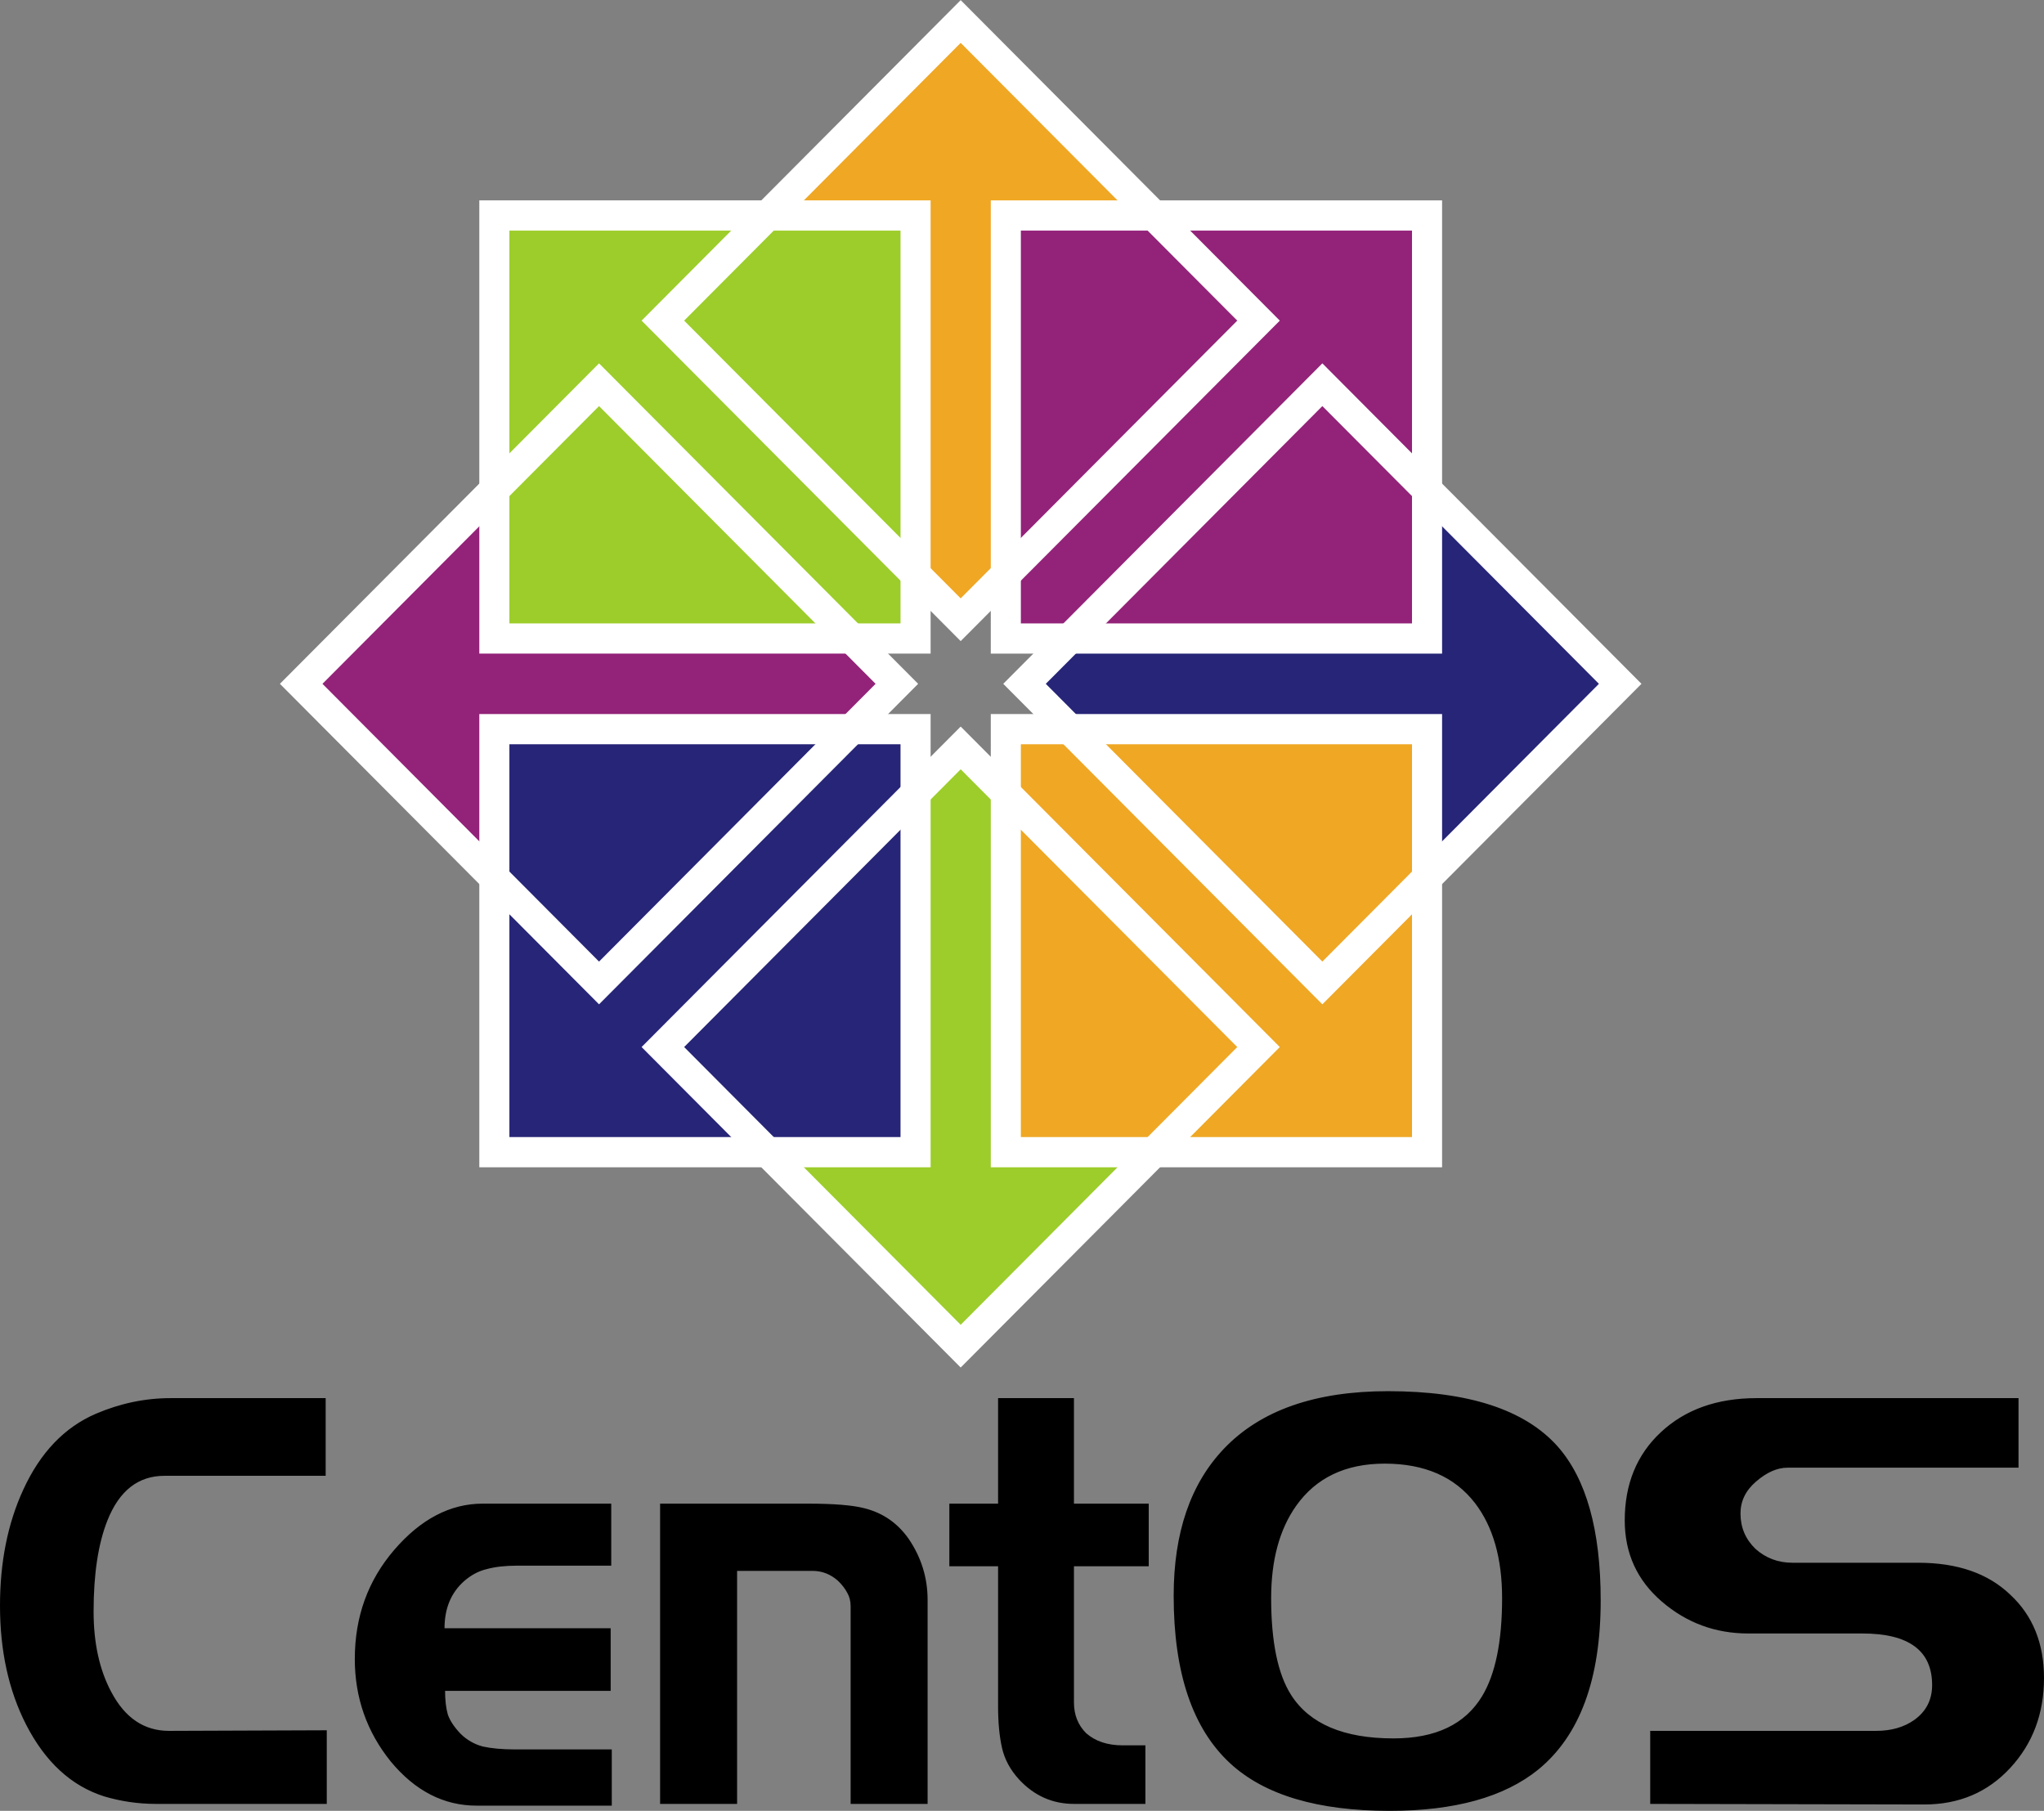 <?xml version="1.0" encoding="UTF-8"?>
<svg width="263px" height="233px" viewBox="0 0 263 233" version="1.1" xmlns="http://www.w3.org/2000/svg" xmlns:xlink="http://www.w3.org/1999/xlink">
    <rect x="0" y="0" width="263" height="233" fill="#808080" stroke="none"/>
    <!-- Generator: Sketch 55.2 (78181) - https://sketchapp.com -->
    <title>centosCentos</title>
    <desc>Created with Sketch.</desc>
    <g id="Page-1" stroke="none" stroke-width="1" fill="none" fill-rule="evenodd">
        <g id="centos" fill-rule="nonzero">
            <path d="M262.999,215.919 C262.999,220.494 261.551,224.347 258.653,227.48 C255.755,230.613 252.073,232.179 247.607,232.179 L212.332,232.105 L212.332,222.707 L241.407,222.707 C243.355,222.707 244.995,222.234 246.324,221.29 C247.844,220.196 248.605,218.704 248.605,216.815 C248.605,212.389 245.611,210.177 239.626,210.177 L224.945,210.177 C220.718,210.177 217.012,208.81 213.829,206.074 C210.646,203.34 209.054,199.858 209.054,195.632 C209.054,190.958 210.598,187.179 213.686,184.295 C216.821,181.362 220.932,179.895 226.015,179.895 L259.722,179.895 L259.722,188.844 L230.005,188.844 C228.675,188.844 227.321,189.441 225.944,190.635 C224.613,191.778 223.948,193.145 223.948,194.736 C223.948,196.527 224.589,198.044 225.872,199.287 C227.203,200.48 228.794,201.077 230.647,201.077 L246.823,201.077 C251.859,201.077 255.803,202.444 258.653,205.179 C261.551,207.864 263,211.444 263,215.919 L262.999,215.919 Z M193.274,205.627 C193.274,200.506 192.11,196.428 189.782,193.394 C187.169,190.013 183.297,188.323 178.166,188.323 C173.131,188.323 169.329,190.138 166.764,193.767 C164.626,196.801 163.558,200.754 163.558,205.627 C163.558,211.245 164.413,215.397 166.123,218.082 C168.499,221.811 172.893,223.677 179.306,223.677 C184.722,223.677 188.523,221.861 190.708,218.231 C192.418,215.398 193.274,211.196 193.274,205.627 Z M205.958,205.925 C205.958,216.068 203.274,223.329 197.906,227.704 C193.535,231.234 187.169,233 178.807,233 C169.543,233 162.702,230.961 158.284,226.884 C153.438,222.408 151.015,215.224 151.015,205.328 C151.015,197.224 153.177,190.909 157.5,186.384 C162.203,181.461 169.235,179 178.594,179 C188.903,179 196.171,181.362 200.4,186.085 C204.106,190.262 205.958,196.875 205.958,205.925 Z M147.806,201.525 L138.185,201.525 L138.185,219.051 C138.185,220.642 138.707,221.96 139.752,223.004 C140.94,224.049 142.508,224.57 144.455,224.57 L147.378,224.57 L147.378,232.105 L138.185,232.105 C135.43,232.105 133.078,231.06 131.13,228.971 C129.99,227.728 129.253,226.361 128.921,224.869 C128.588,223.377 128.422,221.612 128.422,219.573 L128.422,201.525 L122.151,201.525 L122.151,193.47 L128.422,193.47 L128.422,179.895 L138.185,179.895 L138.185,193.47 L147.806,193.47 L147.806,201.525 L147.806,201.525 Z M119.356,232.105 L109.45,232.105 L109.45,206.672 C109.45,206.025 109.308,205.454 109.022,204.956 C108.738,204.409 108.334,203.887 107.812,203.39 C106.862,202.545 105.769,202.122 104.534,202.122 L94.842,202.122 L94.842,232.106 L84.935,232.106 L84.935,193.469 L103.891,193.469 C107.263,193.469 109.711,193.667 111.23,194.065 C113.606,194.662 115.507,195.98 116.931,198.018 C118.547,200.405 119.354,203.016 119.354,205.85 L119.354,232.104 L119.356,232.105 Z M78.719,232.329 L61.331,232.329 C57.102,232.329 53.42,230.439 50.286,226.66 C47.197,222.832 45.652,218.43 45.652,213.458 C45.652,208.038 47.339,203.364 50.712,199.436 C54.133,195.458 57.934,193.47 62.115,193.47 L78.648,193.47 L78.648,201.45 L66.531,201.45 C65.011,201.45 63.704,201.599 62.612,201.898 C61.567,202.146 60.593,202.669 59.69,203.464 C58.027,204.955 57.197,206.969 57.197,209.505 L78.575,209.505 L78.575,217.56 L57.268,217.56 C57.268,218.754 57.386,219.773 57.624,220.618 C57.909,221.414 58.455,222.234 59.262,223.08 C60.053,223.866 61.036,224.431 62.113,224.72 C63.253,224.969 64.632,225.093 66.246,225.093 L78.717,225.093 L78.717,232.329 L78.719,232.329 Z M42.045,232.105 L20.025,232.105 C17.781,232.103 15.548,231.776 13.397,231.135 C9.17,229.793 5.82,226.709 3.35,221.886 C1.117,217.511 0,212.414 0,206.597 C0,200.977 0.998,196.005 2.993,191.679 C5.179,186.905 8.291,183.649 12.329,181.908 C15.466,180.566 18.671,179.895 21.949,179.895 L41.903,179.895 L41.903,189.889 L21.164,189.889 C17.792,189.889 15.345,191.803 13.824,195.632 C12.637,198.615 12.043,202.519 12.043,207.342 C12.043,211.419 12.803,214.876 14.323,217.709 C16.081,221.041 18.552,222.707 21.735,222.707 L42.045,222.632 L42.045,232.105 L42.045,232.105 Z" id="Shape" fill="#000000"></path>
            <polygon id="Path" fill="#932279" points="109.812 81.562 116.148 87.891 109.812 94.216 65.208 94.216 65.208 115.299 38.006 87.891 65.208 60.942 65.208 81.562 109.812 81.562"></polygon>
            <polygon id="Path" fill="#EFA724" points="130.009 74.128 123.71 80.491 117.409 74.128 117.409 29.333 96.417 29.333 123.709 2.014 150.541 29.333 130.009 29.333 130.009 74.128"></polygon>
            <polygon id="Path" fill="#262577" points="137.413 94.411 131.075 88.086 137.413 81.757 182.016 81.757 182.016 60.675 209.218 88.084 182.016 115.031 182.016 94.411 137.413 94.411"></polygon>
            <path d="M117.215,101.847 L123.514,95.482 L129.815,101.847 L129.815,146.642 L150.807,146.642 L123.515,173.959 L96.684,146.642 L117.215,146.642 L117.215,101.847 L117.215,101.847 Z M63.609,27.727 L117.806,27.727 L117.806,82.157 L63.609,82.157 L63.609,27.727 Z" id="Shape" fill="#9CCD2A"></path>
            <path d="M61.674,25.784 L119.742,25.784 L119.742,84.1 L61.673,84.1 L61.673,25.783 L61.674,25.784 Z M65.544,80.213 L115.87,80.213 L115.87,29.671 L65.544,29.671 L65.544,80.213 L65.544,80.213 Z" id="Shape" fill="#FFFFFF"></path>
            <polygon id="Path" fill="#932279" points="129.418 27.727 183.614 27.727 183.614 82.157 129.418 82.157"></polygon>
            <path d="M127.483,25.784 L185.552,25.784 L185.552,84.1 L127.483,84.1 L127.483,25.783 L127.483,25.784 Z M131.354,80.213 L181.68,80.213 L181.68,29.671 L131.354,29.671 L131.354,80.213 L131.354,80.213 Z" id="Shape" fill="#FFFFFF"></path>
            <polygon id="Path" fill="#EFA724" points="129.418 93.818 183.614 93.818 183.614 148.247 129.418 148.247"></polygon>
            <path d="M127.483,91.875 L185.552,91.875 L185.552,150.192 L127.483,150.192 L127.483,91.875 Z M131.354,146.304 L181.68,146.304 L181.68,95.762 L131.354,95.762 L131.354,146.304 Z" id="Shape" fill="#FFFFFF"></path>
            <polygon id="Path" fill="#262577" points="63.609 93.818 117.806 93.818 117.806 148.247 63.609 148.247"></polygon>
            <path d="M61.674,91.875 L119.742,91.875 L119.742,150.192 L61.673,150.192 L61.673,91.875 L61.674,91.875 Z M65.544,146.304 L115.87,146.304 L115.87,95.762 L65.544,95.762 L65.544,146.304 Z" id="Shape" fill="#FFFFFF"></path>
            <path d="M77.078,129.224 L36.017,87.986 L77.077,46.751 L118.138,87.986 L77.078,129.224 Z M41.492,87.986 L77.078,123.725 L112.662,87.986 L77.077,52.25 L41.492,87.986 Z M123.611,82.489 L82.552,41.254 L123.611,0.017 L164.672,41.254 L123.611,82.489 Z M88.028,41.254 L123.611,76.99 L159.197,41.254 L123.611,5.516 L88.028,41.254 Z M170.147,129.224 L129.087,87.986 L170.147,46.751 L211.207,87.986 L170.147,129.224 L170.147,129.224 Z M134.561,87.986 L170.147,123.725 L205.732,87.986 L170.147,52.25 L134.561,87.986 Z M123.611,175.956 L82.552,134.721 L123.611,93.486 L164.672,134.721 L123.611,175.956 L123.611,175.956 Z M88.028,134.721 L123.611,170.458 L159.197,134.721 L123.611,98.984 L88.028,134.721 L88.028,134.721 Z" id="Shape" fill="#FFFFFF"></path>
        </g>
    </g>
</svg>